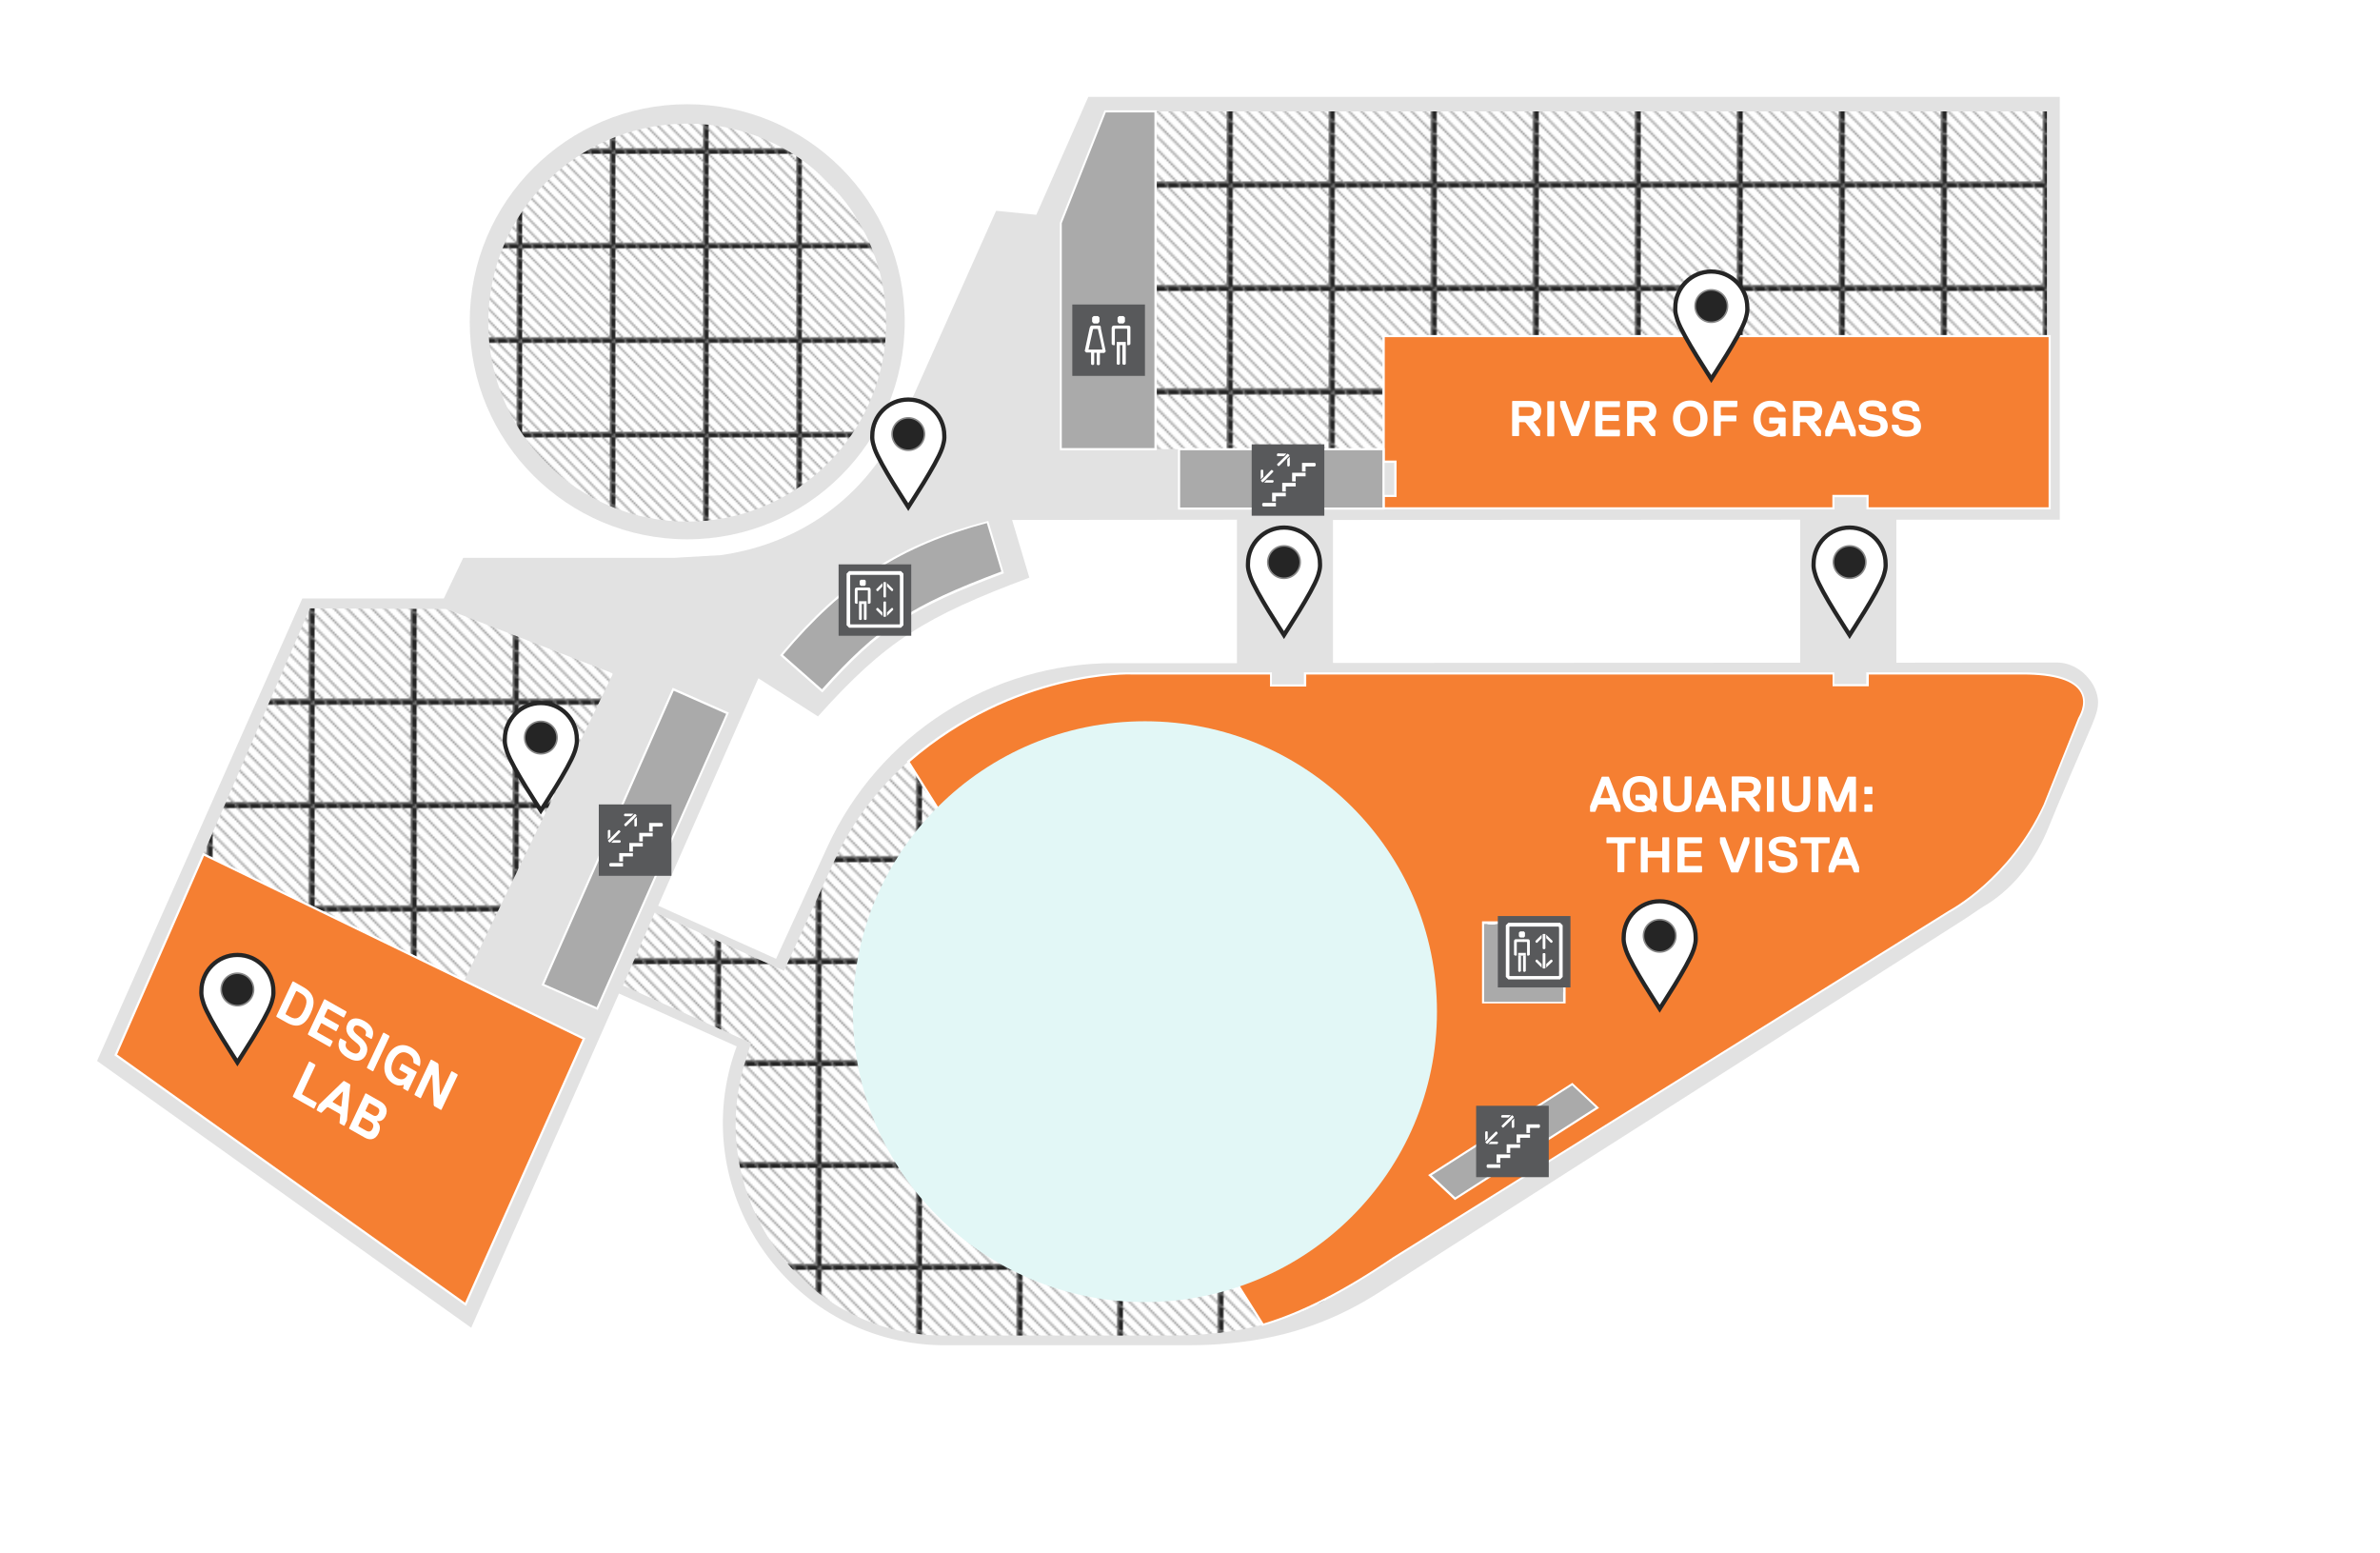 <?xml version="1.0" encoding="UTF-8" standalone="no"?>
<!-- Generator: Adobe Illustrator 19.2.1, SVG Export Plug-In . SVG Version: 6.00 Build 0)  -->

<svg
   xmlns:dc="http://purl.org/dc/elements/1.1/"
   xmlns:cc="http://creativecommons.org/ns#"
   xmlns:rdf="http://www.w3.org/1999/02/22-rdf-syntax-ns#"
   xmlns:svg="http://www.w3.org/2000/svg"
   xmlns="http://www.w3.org/2000/svg"
   xmlns:xlink="http://www.w3.org/1999/xlink"
   xmlns:sodipodi="http://sodipodi.sourceforge.net/DTD/sodipodi-0.dtd"
   xmlns:inkscape="http://www.inkscape.org/namespaces/inkscape"
   version="1.1"
   id="FLAT"
   x="0px"
   y="0px"
   viewBox="0 0 1130.4 737.3"
   style="enable-background:new 0 0 1130.4 737.3;"
   xml:space="preserve"
   inkscape:version="0.91 r13725"
   sodipodi:docname="level4.svg"><defs
     id="defs413"><pattern
       id="SVGID_1_"
       xlink:href="#New_Pattern_Swatch_1"
       patternTransform="matrix(0.95 0 0 0.963 -311.518 -169.606)" /><pattern
       id="SVGID_2_"
       xlink:href="#New_Pattern_Swatch_1"
       patternTransform="matrix(0.936,0,0,0.949,-350.411,-232.692)" /><pattern
       id="SVGID_3_"
       xlink:href="#New_Pattern_Swatch_1"
       patternTransform="matrix(0.95 0 0 0.963 -311.518 -169.606)" /><pattern
       id="SVGID_4_"
       xlink:href="#New_Pattern_Swatch_1"
       patternTransform="matrix(0.868,0,0,0.88,-837.182,-656.997)" /></defs><sodipodi:namedview
     pagecolor="#ffffff"
     bordercolor="#666666"
     borderopacity="1"
     objecttolerance="10"
     gridtolerance="10"
     guidetolerance="10"
     inkscape:pageopacity="0"
     inkscape:pageshadow="2"
     inkscape:window-width="2560"
     inkscape:window-height="1327"
     id="namedview411"
     showgrid="false"
     inkscape:zoom="2.1019073"
     inkscape:cx="421.27804"
     inkscape:cy="327.78768"
     inkscape:window-x="1361"
     inkscape:window-y="71"
     inkscape:window-maximized="0"
     inkscape:current-layer="FLAT" /><style
     type="text/css"
     id="style3">
	.st0{fill:none;}
	.st1{fill:none;stroke:#898989;stroke-width:0.75;stroke-miterlimit:10;}
	.st2{fill:#E2E2E2;}
	.st3{fill:url(#SVGID_1_);}
	.st4{fill:url(#SVGID_2_);}
	.st5{fill:url(#SVGID_3_);}
	.st6{fill:#AAAAAA;}
	.st7{fill:#FFFFFF;}
	.st8{fill:#E2F7F6;}
	.st9{fill:#00B7EC;}
	.st10{fill:url(#SVGID_4_);}
	.st11{fill:#58595B;}
	.st12{fill:#898989;}
	.st13{fill:url(#SVGID_5_);}
	.st14{fill:url(#SVGID_6_);}
	.st15{fill:url(#SVGID_7_);}
	.st16{fill:none;stroke:#FFFFFF;stroke-width:1.806;stroke-miterlimit:10;}
	.st17{fill:#EF4123;}
	.st18{opacity:0.5;}
	.st19{fill:#A2DDD7;}
	.st20{fill:url(#SVGID_10_);}
	.st21{fill:url(#SVGID_11_);}
	.st22{fill:url(#SVGID_12_);}
	.st23{fill:#BBADD4;}
	.st24{fill:url(#SVGID_13_);}
	.st25{fill:url(#SVGID_14_);}
	.st26{fill:url(#SVGID_15_);}
	.st27{fill:url(#SVGID_16_);}
	.st28{fill:#6CBF5A;}
	.st29{fill:url(#SVGID_17_);}
	.st30{fill:url(#SVGID_18_);}
	.st31{fill:url(#SVGID_19_);}
	.st32{fill:#F57F32;}
	.st33{fill:url(#SVGID_20_);}
	.st34{fill:#FFCE33;}
	.st35{fill:url(#SVGID_21_);}
	.st36{fill:none;stroke:#FFFFFF;stroke-width:1.876;stroke-miterlimit:10;}
	.st37{fill:url(#SVGID_22_);}
	.st38{fill:url(#SVGID_23_);}
	.st39{fill:url(#SVGID_24_);}
	.st40{fill:url(#SVGID_25_);}
	.st41{fill:url(#SVGID_26_);}
	.st42{fill:url(#SVGID_27_);}
	.st43{fill:url(#SVGID_28_);}
	.st44{fill:url(#SVGID_29_);}
</style><pattern
     x="-1606.8"
     y="-2027.4"
     width="50.3"
     height="50.3"
     patternUnits="userSpaceOnUse"
     id="New_Pattern_Swatch_1"
     viewBox="25.4 -75.8 50.3 50.3"
     style="overflow:visible;"><g
       id="g6"><rect
         x="25.4"
         y="-75.8"
         class="st0"
         width="50.3"
         height="50.3"
         id="rect8" /><g
         id="g10"><line
           class="st1"
           x1="50.6"
           y1="-100.9"
           x2="100.9"
           y2="-50.6"
           id="line12" /><line
           class="st1"
           x1="47.5"
           y1="-97.8"
           x2="97.8"
           y2="-47.5"
           id="line14" /><line
           class="st1"
           x1="44.3"
           y1="-94.6"
           x2="94.6"
           y2="-44.3"
           id="line16" /><line
           class="st1"
           x1="41.2"
           y1="-91.5"
           x2="91.5"
           y2="-41.2"
           id="line18" /><line
           class="st1"
           x1="38"
           y1="-88.3"
           x2="88.3"
           y2="-38"
           id="line20" /><line
           class="st1"
           x1="34.9"
           y1="-85.2"
           x2="85.2"
           y2="-34.9"
           id="line22" /><line
           class="st1"
           x1="31.7"
           y1="-82.1"
           x2="82.1"
           y2="-31.7"
           id="line24" /><line
           class="st1"
           x1="28.6"
           y1="-78.9"
           x2="78.9"
           y2="-28.6"
           id="line26" /><line
           class="st1"
           x1="25.4"
           y1="-75.8"
           x2="75.8"
           y2="-25.4"
           id="line28" /><line
           class="st1"
           x1="22.3"
           y1="-72.6"
           x2="72.6"
           y2="-22.3"
           id="line30" /><line
           class="st1"
           x1="19.1"
           y1="-69.5"
           x2="69.5"
           y2="-19.1"
           id="line32" /><line
           class="st1"
           x1="16"
           y1="-66.3"
           x2="66.3"
           y2="-16"
           id="line34" /><line
           class="st1"
           x1="12.8"
           y1="-63.2"
           x2="63.2"
           y2="-12.8"
           id="line36" /><line
           class="st1"
           x1="9.7"
           y1="-60"
           x2="60"
           y2="-9.7"
           id="line38" /><line
           class="st1"
           x1="6.6"
           y1="-56.9"
           x2="56.9"
           y2="-6.6"
           id="line40" /><line
           class="st1"
           x1="3.4"
           y1="-53.7"
           x2="53.7"
           y2="-3.4"
           id="line42" /><line
           class="st1"
           x1="0.3"
           y1="-50.6"
           x2="50.6"
           y2="-0.3"
           id="line44" /></g></g></pattern><g
     id="Layer_13" /><g
     id="BACKGROUNDS" /><g
     id="Layer_16" /><g
     id="LEVEL6" /><g
     id="Layer_15" /><g
     id="LEVEL_5" /><g
     id="Layer_14" /><g
     id="LEVEL_4" /><g
     id="LEVEL_3" /><g
     id="Layer_12" /><g
     id="LEVEL_2" /><g
     id="LEVEL_1_1_" /><g
     id="ICONS" /><path
     class="st2"
     d="m 995.6,328.5 c -0.7,-2.2 -1.9,-4.3 -3.4,-6.1 -3.4,-4.3 -8.7,-7.8 -15.6,-7.8 l -75.9,0.1 0,-67.9 77.2,0 0.4,0 0,-133.8 0,-67 0,0 -0.4,0 -42.3,0 -213.3,0 -65.2,0 -140.2,0 -24.7,56 -19.1,-1.9 -37.8,84.6 c -1.5,3.3 -2.8,6.3 -3.9,8.7 l -9.9,19.2 c -19.6,31.4 -49.4,46.7 -78.9,51 l -22.5,1.3 -100.1,0 -9.2,19.3 -67.2,0 -0.1,0.2 -97.4,219.4 177.7,126.7 70.2,-158.7 55.9,25.1 c -24.9,67.1 23.8,140.2 96.6,141.9 0.5,0 1,0 1.5,0 0.4,0 0.7,0 1.1,0 l 0.3,0 c 0,0 0.1,0 0.1,0 0.6,0 1.4,0 2.4,0 l 113.6,0 c 6.2,0 12.2,-0.3 18.2,-0.9 30.6,-2.7 53.1,-12.6 71,-24 2.9,-1.9 45.5,-29 97.1,-62 73.8,-47 164.4,-104.6 176.2,-112.2 4.3,-2.7 8.3,-5.3 12,-7.9 2.1,-1.3 3.4,-2.2 4,-2.5 13.4,-8.5 23.3,-22.1 29.1,-36.7 3,-7.6 18.3,-43.4 20.1,-47.4 0.6,-1.4 1.2,-2.9 1.7,-4.3 1,-2.7 1.6,-4.8 1.6,-7.5 0,-1.4 -0.3,-3.1 -0.9,-4.9 z m -408.1,-13.6 -58.2,0 c -58.7,-0.1 -112,34.1 -136.4,87.4 l -24.3,53 -56,-25.2 47.6,-108 28.3,18.1 c 32.3,-36 50.8,-47.3 100.4,-65.9 l -8.2,-27.4 106.8,-0.1 0,68.1 z m 267.5,-0.2 -221.9,0.1 0,-67.9 221.9,-0.1 0,67.9 z"
     id="path62"
     inkscape:connector-curvature="0"
     style="fill:#e2e2e2" /><circle
     class="st2"
     cx="326.4"
     cy="152.8"
     r="103.3"
     id="circle68"
     style="fill:#e2e2e2" /><polygon
     class="st3"
     points="216.6,473.7 186.5,461 174.5,486.4 143,471.8 152.7,448 91.6,417.1 147.2,288.9 211.9,289.2 291.2,319.8 "
     id="polygon71"
     style="fill:url(#SVGID_1_)" /><path
     class="st4"
     d="m 959.7,339.8 c -0.7,-2.1 -1.7,-4.1 -3.2,-5.8 -3.2,-4.1 -8.1,-7.4 -14.6,-7.4 l -418.4,0.3 c -54.9,-0.1 -104.8,32.3 -127.7,82.9 L 372.4,461 311,433.3 295.9,468 l 60.8,27.3 c 0,0 -2.6,8.3 -2.6,8.4 -19.8,62.6 25.3,128.9 91.9,130.5 0.5,0 0.9,0 1.4,0 0.3,0 0.7,0 1,0 l 0.3,0 c 0,0 0,0 0.1,0 0.6,0 1.3,0 2.3,0 l 106.3,0 c 5.8,0 11.5,-0.3 17.1,-0.8 28.6,-2.5 49.7,-11.9 66.4,-22.8 2.8,-1.8 42.5,-27.5 90.8,-58.8 69.1,-44.6 153.8,-99.3 164.9,-106.5 4,-2.6 7.7,-5 11.3,-7.5 1.9,-1.2 3.2,-2.1 3.7,-2.4 12.6,-8.1 21.8,-21 27.2,-34.8 2.8,-7.3 17.2,-41.2 18.8,-45 0.6,-1.4 1.1,-2.7 1.6,-4.1 1,-2.5 1.5,-4.6 1.5,-7.2 -0.1,-1.3 -0.4,-2.9 -1,-4.5 z m -227,134.8 -35.5,0 0,-34.9 35.5,0 0,34.9 z"
     id="path74"
     inkscape:connector-curvature="0"
     style="fill:url(#SVGID_2_)" /><polygon
     class="st5"
     points="657.1,213.3 548.9,213.3 548.9,52.9 972.2,52.9 972.2,159.6 657.1,159.6 "
     id="polygon77"
     style="fill:url(#SVGID_3_)" /><g
     id="g79"><path
       class="st32"
       d="m 960.6,319.8 -63.1,0 -10.5,0 0,5.6 -16.2,0 0,-5.6 -11.6,0 -239.3,0 0,5.7 -16.2,0 0,-5.7 -66.1,0 c 0,0 -55.4,-2.2 -106.2,41.9 l 168.4,267.4 c 18.1,-5.2 38.2,-15.5 61.9,-31.6 L 925.9,432.8 c 0,0 28.6,-14.7 45.1,-50.5 l 16.5,-41.1 c -0.1,-0.1 14.2,-21.4 -26.9,-21.4 z M 743.1,476 l -38.7,0 0,-37.9 38.7,0 0,37.9 z"
       id="path81"
       inkscape:connector-curvature="0"
       style="fill:#f57f32" /><path
       class="st7"
       d="m 599.6,629.7 -0.2,-0.3 -168.7,-267.8 0.3,-0.3 c 50.4,-43.8 106,-42.1 106.5,-42 l 66.6,0 0,5.7 15.2,0 0,-5.7 251.9,0 0,5.6 15.2,0 0,-5.6 74.1,0 c 15.7,0 25.3,3.1 28.5,9.2 3.2,5.9 -0.8,12.3 -1.2,13 l -16.5,41 c -16.3,35.6 -45,50.6 -45.3,50.8 L 662,597.9 c -23.7,16 -43.9,26.4 -62,31.6 l -0.4,0.2 z m -167.5,-267.9 168,266.7 c 17.9,-5.3 38,-15.5 61.4,-31.4 L 925.7,432.4 c 0.3,-0.2 28.7,-15.1 44.9,-50.3 l 16.5,-41.2 c 0,-0.1 4.2,-6.4 1.2,-12 -3.1,-5.7 -12.4,-8.6 -27.6,-8.6 l -73.1,0 0,5.6 -17.2,0 0,-5.6 -250,0 0,5.7 -17.2,0 0,-5.7 -65.6,0 C 537,320.2 482,318.6 432.1,361.8 Z m 311.5,114.7 -39.7,0 0,-39 39.7,0 0,39 z m -38.7,-1 37.6,0 0,-36.9 -37.6,0 0,36.9 z"
       id="path83"
       inkscape:connector-curvature="0"
       style="fill:#ffffff" /></g><ellipse
     class="st8"
     cx="543.8"
     cy="480.4"
     rx="138.7"
     ry="137.9"
     id="ellipse85"
     style="fill:#e2f7f6" /><g
     id="g87"><polygon
       class="st32"
       points="657.1,235.5 657.1,241.4 859.2,241.4 870.8,241.4 870.8,235.5 887,235.5 887,241.4 897.5,241.4 973.5,241.4 973.5,159.6 657.1,159.6 657.1,219.3 662.8,219.3 662.8,235.5 "
       id="polygon89"
       style="fill:#f57f32" /><path
       class="st7"
       d="m 974,241.9 -87.5,0 0,-5.8 -15.2,0 0,5.8 -214.7,0 0,-6.9 5.6,0 0,-15.2 -5.6,0 0,-60.7 317.4,0 0,82.8 z m -86.5,-1 85.5,0 0,-80.8 -315.3,0 0,58.6 5.6,0 0,17.3 -5.6,0 0,4.9 212.6,0 0,-5.9 17.2,0 0,5.9 z"
       id="path91"
       inkscape:connector-curvature="0"
       style="fill:#ffffff" /></g><g
     id="g99"><polygon
       class="st6"
       points="548.9,52.9 524.9,52.9 503.8,105.9 503.8,213.3 548.9,213.3 "
       id="polygon101"
       style="fill:#aaaaaa" /><path
       class="st7"
       d="m 549.4,213.8 -46,0 0,-108.1 21.2,-53.3 24.8,0 0,161.4 z m -45.1,-1 44,0 0,-159.4 -23.1,0 -20.9,52.6 0,106.8 z"
       id="path103"
       inkscape:connector-curvature="0"
       style="fill:#ffffff" /></g><g
     id="g105"><path
       class="st6"
       d="m 390.5,328.1 c 27.6,-30.8 43.3,-40.4 85.7,-56.3 L 469,247.9 c -44.5,11.5 -71.3,31.6 -97.8,63.2 l 19.3,17 z"
       id="path107"
       inkscape:connector-curvature="0"
       style="fill:#aaaaaa" /><path
       class="st7"
       d="m 390.5,328.8 -20,-17.6 0.3,-0.4 c 29.2,-34.9 56.7,-52.6 98.1,-63.3 l 0.5,-0.1 7.4,24.8 -0.4,0.2 c -43.5,16.3 -58.7,26.2 -85.5,56.1 l -0.4,0.3 z m -18.6,-17.8 18.5,16.3 c 26.7,-29.7 42,-39.7 85.2,-55.9 l -6.9,-23 C 428,259.2 400.8,276.7 371.9,311 Z"
       id="path109"
       inkscape:connector-curvature="0"
       style="fill:#ffffff" /></g><g
     id="g117"><rect
       x="560"
       y="213.3"
       class="st6"
       width="97.1"
       height="28.2"
       id="rect119"
       style="fill:#aaaaaa" /><path
       class="st7"
       d="m 657.6,242 -98.1,0 0,-29.2 98.1,0 0,29.2 z m -97.1,-1 96.1,0 0,-27.2 -96.1,0 0,27.2 z"
       id="path121"
       inkscape:connector-curvature="0"
       style="fill:#ffffff" /></g><g
     id="g123"><rect
       x="225.1"
       y="389"
       transform="matrix(0.404,-0.915,0.915,0.404,-188.891,516.357)"
       class="st6"
       width="153.3"
       height="28.2"
       id="rect125"
       style="fill:#aaaaaa" /><path
       class="st7"
       d="m 283.9,479.6 -26.7,-11.8 62.3,-141.2 26.7,11.8 -62.3,141.2 z m -25.4,-12.3 24.9,11 L 344.9,339 320,328 258.5,467.3 Z"
       id="path127"
       inkscape:connector-curvature="0"
       style="fill:#ffffff" /></g><circle
     class="st10"
     cx="326.4"
     cy="153.2"
     r="94.5"
     id="circle130"
     style="fill:url(#SVGID_4_)" /><g
     id="g132"><polygon
       class="st6"
       points="758.6,526 691,569.3 679.1,558.1 746.7,514.8 "
       id="polygon134"
       style="fill:#aaaaaa" /><path
       class="st7"
       d="m 691,569.9 -12.7,-11.9 68.5,-43.8 12.7,11.9 -68.5,43.8 z m -11,-11.8 11.2,10.5 66.7,-42.7 -11.2,-10.5 -66.7,42.7 z"
       id="path136"
       inkscape:connector-curvature="0"
       style="fill:#ffffff" /></g><rect
     x="704.9"
     y="439.1"
     class="st6"
     width="37.4"
     height="36.6"
     id="rect138"
     style="fill:#aaaaaa" /><rect
     x="704.9"
     y="439.1"
     class="st6"
     width="37.4"
     height="36.6"
     id="rect140"
     style="fill:#aaaaaa" /><rect
     x="594.5"
     y="211"
     class="st11"
     width="34.5"
     height="33.9"
     id="rect142"
     style="fill:#58595b" /><g
     id="g144"><polygon
       class="st7"
       points="601,227.9 604.7,224.1 604.8,223.7 604.2,223.2 603.8,223.2 600.1,227 598.9,228.1 599,228.4 599.5,229 599.8,229 "
       id="polygon146"
       style="fill:#ffffff" /><polygon
       class="st7"
       points="599.7,223.1 599.1,223 598.8,223.4 598.8,227.6 598.8,227.6 600,226.4 600,223.3 "
       id="polygon148"
       style="fill:#ffffff" /><polygon
       class="st7"
       points="604.9,228.3 604.9,228.8 604.5,229.2 600.4,229.2 600.4,229.2 601.5,228 604.6,228 "
       id="polygon150"
       style="fill:#ffffff" /><polygon
       class="st7"
       points="620.1,226.2 620.1,224.5 613.7,224.5 613.7,228.6 615.4,228.6 615.4,226.2 "
       id="polygon152"
       style="fill:#ffffff" /><polygon
       class="st7"
       points="615.4,231 615.4,229.3 609,229.3 609,233.4 610.7,233.4 610.7,231 "
       id="polygon154"
       style="fill:#ffffff" /><polygon
       class="st7"
       points="599.9,240.5 606,240.5 606,238.8 599.9,238.8 599.5,239.2 599.5,240.1 "
       id="polygon156"
       style="fill:#ffffff" /><polygon
       class="st7"
       points="610.7,235.7 610.7,234 604.2,234 604.2,238.1 606,238.1 606,235.7 "
       id="polygon158"
       style="fill:#ffffff" /><polygon
       class="st7"
       points="620.1,221.5 624.5,221.5 624.9,221.1 624.9,220.2 624.5,219.8 618.4,219.8 618.4,223.9 620.1,223.9 "
       id="polygon160"
       style="fill:#ffffff" /><polygon
       class="st7"
       points="610.4,216.7 606.6,220.4 606.6,220.8 607.1,221.3 607.5,221.3 611.3,217.5 612.4,216.4 612.4,216.1 611.8,215.6 611.5,215.5 "
       id="polygon162"
       style="fill:#ffffff" /><polygon
       class="st7"
       points="611.7,221.5 612.2,221.5 612.6,221.1 612.6,217 612.6,216.9 611.4,218.1 611.4,221.2 "
       id="polygon164"
       style="fill:#ffffff" /><polygon
       class="st7"
       points="606.5,216.3 606.5,215.7 606.8,215.3 611,215.4 611,215.4 609.8,216.6 606.7,216.6 "
       id="polygon166"
       style="fill:#ffffff" /></g><rect
     x="701.1"
     y="525.1"
     class="st11"
     width="34.5"
     height="33.9"
     id="rect168"
     style="fill:#58595b" /><g
     id="g170"><polygon
       class="st7"
       points="707.6,542 711.3,538.3 711.3,537.9 710.8,537.3 710.4,537.4 706.7,541.1 705.5,542.3 705.6,542.6 706.1,543.1 706.4,543.2 "
       id="polygon172"
       style="fill:#ffffff" /><polygon
       class="st7"
       points="706.3,537.2 705.7,537.2 705.4,537.6 705.4,541.7 705.4,541.8 706.6,540.6 706.6,537.5 "
       id="polygon174"
       style="fill:#ffffff" /><polygon
       class="st7"
       points="711.5,542.4 711.5,542.9 711.1,543.3 707,543.3 706.9,543.3 708.1,542.1 711.2,542.1 "
       id="polygon176"
       style="fill:#ffffff" /><polygon
       class="st7"
       points="726.7,540.3 726.7,538.7 720.3,538.7 720.3,542.7 722,542.7 722,540.3 "
       id="polygon178"
       style="fill:#ffffff" /><polygon
       class="st7"
       points="722,545.1 722,543.4 715.6,543.4 715.6,547.5 717.3,547.5 717.3,545.1 "
       id="polygon180"
       style="fill:#ffffff" /><polygon
       class="st7"
       points="706.5,554.6 712.6,554.6 712.6,552.9 706.5,552.9 706.1,553.3 706.1,554.2 "
       id="polygon182"
       style="fill:#ffffff" /><polygon
       class="st7"
       points="717.3,549.9 717.3,548.2 710.8,548.2 710.8,552.2 712.6,552.2 712.6,549.9 "
       id="polygon184"
       style="fill:#ffffff" /><polygon
       class="st7"
       points="726.7,535.6 731.1,535.6 731.4,535.2 731.4,534.3 731.1,533.9 725,533.9 725,538 726.7,538 "
       id="polygon186"
       style="fill:#ffffff" /><polygon
       class="st7"
       points="717,530.8 713.2,534.6 713.2,534.9 713.7,535.5 714.1,535.4 717.9,531.7 719,530.5 718.9,530.2 718.4,529.7 718.1,529.6 "
       id="polygon188"
       style="fill:#ffffff" /><polygon
       class="st7"
       points="718.3,535.6 718.8,535.6 719.2,535.2 719.2,531.1 719.2,531.1 718,532.3 718,535.3 "
       id="polygon190"
       style="fill:#ffffff" /><polygon
       class="st7"
       points="713,530.4 713,529.9 713.4,529.5 717.6,529.5 717.6,529.5 716.4,530.7 713.3,530.7 "
       id="polygon192"
       style="fill:#ffffff" /></g><rect
     x="284.4"
     y="382"
     class="st11"
     width="34.5"
     height="33.9"
     id="rect194"
     style="fill:#58595b" /><g
     id="g196"><polygon
       class="st7"
       points="290.9,398.9 294.6,395.1 294.7,394.8 294.1,394.2 293.7,394.3 290,398 288.8,399.1 288.9,399.5 289.4,400 289.7,400 "
       id="polygon198"
       style="fill:#ffffff" /><polygon
       class="st7"
       points="289.6,394.1 289.1,394.1 288.7,394.4 288.7,398.6 288.7,398.6 289.9,397.4 289.9,394.4 "
       id="polygon200"
       style="fill:#ffffff" /><polygon
       class="st7"
       points="294.8,399.3 294.8,399.8 294.4,400.2 290.3,400.2 290.3,400.2 291.4,399 294.5,399 "
       id="polygon202"
       style="fill:#ffffff" /><polygon
       class="st7"
       points="310,397.2 310,395.5 303.6,395.5 303.6,399.6 305.3,399.6 305.3,397.2 "
       id="polygon204"
       style="fill:#ffffff" /><polygon
       class="st7"
       points="305.3,402 305.3,400.3 298.9,400.3 298.9,404.4 300.6,404.4 300.6,402 "
       id="polygon206"
       style="fill:#ffffff" /><polygon
       class="st7"
       points="289.8,411.5 295.9,411.5 295.9,409.8 289.8,409.8 289.4,410.2 289.4,411.1 "
       id="polygon208"
       style="fill:#ffffff" /><polygon
       class="st7"
       points="300.6,406.7 300.6,405.1 294.1,405.1 294.1,409.1 295.9,409.1 295.9,406.7 "
       id="polygon210"
       style="fill:#ffffff" /><polygon
       class="st7"
       points="310,392.5 314.4,392.5 314.8,392.1 314.8,391.2 314.4,390.8 308.3,390.8 308.3,394.9 310,394.9 "
       id="polygon212"
       style="fill:#ffffff" /><polygon
       class="st7"
       points="300.3,387.7 296.5,391.4 296.5,391.8 297,392.4 297.4,392.3 301.2,388.6 302.3,387.4 302.3,387.1 301.8,386.6 301.5,386.5 "
       id="polygon214"
       style="fill:#ffffff" /><polygon
       class="st7"
       points="301.6,392.5 302.1,392.5 302.5,392.1 302.5,388 302.5,388 301.3,389.1 301.3,392.2 "
       id="polygon216"
       style="fill:#ffffff" /><polygon
       class="st7"
       points="296.4,387.3 296.4,386.7 296.7,386.4 300.9,386.4 300.9,386.4 299.7,387.6 296.7,387.6 "
       id="polygon218"
       style="fill:#ffffff" /></g><rect
     x="509.3"
     y="144.6"
     class="st11"
     width="34.5"
     height="33.9"
     id="rect220"
     style="fill:#58595b" /><g
     id="g222"><polygon
       class="st7"
       points="522.2,151.8 522.2,150.8 521.5,150.1 519.4,150.1 518.7,150.8 518.7,151.8 518.7,152.8 519.4,153.6 520.4,153.6 520.5,153.6 521.5,153.6 522.2,152.8 "
       id="polygon224"
       style="fill:#ffffff" /><path
       class="st7"
       d="m 517,166 c 0.5,-2.1 1.4,-6.6 2.1,-9.5 0,-0.2 0.2,-0.3 0.3,-0.3 l 1.8,0 c 0.2,0 0.3,0.1 0.3,0.3 0.7,2.9 1.7,7.4 2.1,9.5 l -3.7,0 -2.9,0 z m 5,-11.4 -0.5,0 -2.3,0 -0.5,0 c -0.7,0 -0.9,0.3 -1.2,1.3 -0.6,2.6 -2.2,10.5 -2.3,10.8 l 0,0 c 0,0 0,0 0,0 l 0.7,0.7 2.3,0 0,5.5 0.4,0.4 0.7,0 0.4,-0.4 0,-5.4 0.2,0 1,0 0,5.5 0.4,0.4 0.7,0 0.4,-0.4 0,-5.4 2.1,0 0.2,-0.2 0,0 0.5,-0.5 c -0.1,-0.2 -1.7,-8.1 -2.3,-10.8 0,-1.2 -0.2,-1.5 -0.9,-1.5"
       id="path226"
       inkscape:connector-curvature="0"
       style="fill:#ffffff" /><path
       class="st7"
       d="m 535.9,154.6 -2.4,0 -0.4,0 -4,0 c -0.7,0 -1.1,0.5 -1.1,1.2 l 0,7.6 0.5,0.5 0.7,0 0.3,0 0,-7.5 c 0,-0.1 0.1,-0.3 0.3,-0.3 l 3.3,0 0.4,0 1.6,0 c 0.2,0 0.3,0.1 0.3,0.3 l 0,7.5 0.3,0 0.7,0 0.5,-0.5 0,-7.6 c 0.1,-0.8 -0.3,-1.2 -1,-1.2"
       id="path228"
       inkscape:connector-curvature="0"
       style="fill:#ffffff" /><polygon
       class="st7"
       points="534.3,151.8 534.3,150.8 533.6,150.1 531.5,150.1 530.8,150.8 530.8,151.8 530.8,152.8 531.5,153.6 532.5,153.6 532.5,153.6 533.6,153.6 534.3,152.8 "
       id="polygon230"
       style="fill:#ffffff" /><polygon
       class="st7"
       points="531.5,173.2 531.9,172.8 531.9,163.9 533.1,163.9 533.1,172.8 533.5,173.2 534.3,173.2 534.7,172.8 534.7,163.9 534.7,163.9 534.7,162.4 530.4,162.4 530.4,163.9 530.4,163.9 530.4,172.8 530.8,173.2 "
       id="polygon232"
       style="fill:#ffffff" /></g><rect
     x="398.3"
     y="268"
     class="st11"
     width="34.5"
     height="33.9"
     id="rect234"
     style="fill:#58595b" /><g
     id="g236"><polygon
       class="st7"
       points="419.6,278.2 419.6,283.4 419.9,283.7 420.6,283.7 420.8,283.4 420.8,278.2 420.8,276.6 420.6,276.4 419.9,276.4 419.6,276.6 "
       id="polygon238"
       style="fill:#ffffff" /><polygon
       class="st7"
       points="423.9,280.7 424.2,280.3 424.2,279.8 421.3,276.9 421.3,276.9 421.3,278.5 423.5,280.7 "
       id="polygon240"
       style="fill:#ffffff" /><polygon
       class="st7"
       points="416.6,280.7 416.2,280.3 416.2,279.8 419.1,276.9 419.1,276.9 419.1,278.5 417,280.7 "
       id="polygon242"
       style="fill:#ffffff" /><polygon
       class="st7"
       points="419.6,291.2 419.6,285.9 419.9,285.6 420.6,285.6 420.8,285.9 420.8,291.2 420.8,292.7 420.6,292.9 419.9,292.9 419.6,292.7 "
       id="polygon244"
       style="fill:#ffffff" /><polygon
       class="st7"
       points="423.9,288.7 424.2,289 424.2,289.6 421.3,292.5 421.3,292.5 421.3,290.8 423.5,288.7 "
       id="polygon246"
       style="fill:#ffffff" /><polygon
       class="st7"
       points="416.6,288.7 416.2,289 416.2,289.6 419.1,292.5 419.1,292.5 419.1,290.8 417,288.7 "
       id="polygon248"
       style="fill:#ffffff" /><path
       class="st7"
       d="m 427.4,273.6 0,22.2 0,0.5 c 0,0.1 -0.1,0.2 -0.2,0.2 l -0.4,0 -22.6,0 -0.2,0 c -0.1,0 -0.2,-0.1 -0.2,-0.2 l 0,-0.1 0,-23 c 0,-0.1 0.1,-0.2 0.2,-0.2 l 22.7,0 0.4,0 c 0.1,0 0.2,0.1 0.2,0.2 l 0,0.4 z m 0.5,-2.4 -24.6,0 -1.2,1.2 0,24.5 1.2,1.2 24.6,0 1.2,-1.2 0,-24.5 -1.2,-1.2 z"
       id="path250"
       inkscape:connector-curvature="0"
       style="fill:#ffffff" /><path
       class="st7"
       d="m 407.1,286.7 -0.6,0 -0.5,-0.4 0,-6.3 c 0,-0.6 0.3,-1 0.9,-1 l 3.6,0 0,1.3 -3,0 c -0.1,0 -0.2,0.1 -0.2,0.2 l 0,6.2 -0.2,0 z"
       id="path252"
       inkscape:connector-curvature="0"
       style="fill:#ffffff" /><path
       class="st7"
       d="m 412.4,286.7 0.6,0 0.5,-0.4 0,-6.3 c 0,-0.6 -0.3,-1 -0.9,-1 l -2.3,0 0,1.3 1.7,0 c 0.1,0 0.2,0.1 0.2,0.2 l 0,6.2 0.2,0 z"
       id="path254"
       inkscape:connector-curvature="0"
       style="fill:#ffffff" /><polygon
       class="st7"
       points="408,294.1 408,286.7 409.3,286.7 409.3,294.1 408.9,294.4 408.3,294.4 "
       id="polygon256"
       style="fill:#ffffff" /><polygon
       class="st7"
       points="410.3,294.1 410.3,286.7 411.6,286.7 411.6,294.1 411.2,294.4 410.6,294.4 "
       id="polygon258"
       style="fill:#ffffff" /><polygon
       class="st7"
       points="411.2,275.8 410.7,275.3 409.8,275.3 409.8,275.3 408.9,275.3 408.3,275.8 408.3,276.7 408.3,277.6 408.9,278.2 409.8,278.2 409.8,278.2 410.7,278.2 411.2,277.6 411.2,276.7 "
       id="polygon260"
       style="fill:#ffffff" /><rect
       x="408"
       y="285.5"
       class="st7"
       width="3.6"
       height="1.3"
       id="rect262"
       style="fill:#ffffff" /></g><rect
     x="711.4"
     y="435"
     class="st11"
     width="34.5"
     height="33.9"
     id="rect264"
     style="fill:#58595b" /><g
     id="g266"><polygon
       class="st7"
       points="732.7,445.2 732.7,450.4 733,450.7 733.7,450.7 734,450.4 734,445.2 734,443.6 733.7,443.5 733,443.5 732.7,443.6 "
       id="polygon268"
       style="fill:#ffffff" /><polygon
       class="st7"
       points="737,447.7 737.4,447.3 737.4,446.8 734.4,443.9 734.4,443.9 734.4,445.5 736.6,447.7 "
       id="polygon270"
       style="fill:#ffffff" /><polygon
       class="st7"
       points="729.7,447.7 729.3,447.3 729.3,446.8 732.2,443.9 732.2,443.9 732.2,445.5 730.1,447.7 "
       id="polygon272"
       style="fill:#ffffff" /><polygon
       class="st7"
       points="732.7,458.2 732.7,452.9 733,452.6 733.7,452.6 734,452.9 734,458.2 734,459.8 733.7,459.9 733,459.9 732.7,459.8 "
       id="polygon274"
       style="fill:#ffffff" /><polygon
       class="st7"
       points="737,455.7 737.4,456.1 737.4,456.6 734.4,459.5 734.4,459.5 734.4,457.8 736.6,455.7 "
       id="polygon276"
       style="fill:#ffffff" /><polygon
       class="st7"
       points="729.7,455.7 729.3,456.1 729.3,456.6 732.2,459.5 732.2,459.5 732.2,457.8 730.1,455.7 "
       id="polygon278"
       style="fill:#ffffff" /><path
       class="st7"
       d="m 740.5,440.6 0,22.2 0,0.5 c 0,0.1 -0.1,0.2 -0.2,0.2 l -0.4,0 -22.6,0 -0.2,0 c -0.1,0 -0.2,-0.1 -0.2,-0.2 l 0,-0.1 0,-23 c 0,-0.1 0.1,-0.2 0.2,-0.2 l 22.7,0 0.4,0 c 0.1,0 0.2,0.1 0.2,0.2 l 0,0.4 z m 0.5,-2.4 -24.6,0 -1.2,1.2 0,24.5 1.2,1.2 24.6,0 1.2,-1.2 0,-24.5 -1.2,-1.2 z"
       id="path280"
       inkscape:connector-curvature="0"
       style="fill:#ffffff" /><path
       class="st7"
       d="m 720.2,453.8 -0.6,0 -0.5,-0.4 0,-6.4 c 0,-0.6 0.3,-1 0.9,-1 l 3.6,0 0,1.3 -3,0 c -0.1,0 -0.2,0.1 -0.2,0.2 l 0,6.2 -0.2,0 z"
       id="path282"
       inkscape:connector-curvature="0"
       style="fill:#ffffff" /><path
       class="st7"
       d="m 725.5,453.8 0.6,0 0.5,-0.4 0,-6.4 c 0,-0.6 -0.3,-1 -0.9,-1 l -2.3,0 0,1.3 1.7,0 c 0.1,0 0.2,0.1 0.2,0.2 l 0,6.2 0.2,0 z"
       id="path284"
       inkscape:connector-curvature="0"
       style="fill:#ffffff" /><polygon
       class="st7"
       points="721.1,461.1 721.1,453.7 722.4,453.7 722.4,461.1 722,461.5 721.4,461.5 "
       id="polygon286"
       style="fill:#ffffff" /><polygon
       class="st7"
       points="723.4,461.1 723.4,453.7 724.7,453.7 724.7,461.1 724.3,461.5 723.7,461.5 "
       id="polygon288"
       style="fill:#ffffff" /><polygon
       class="st7"
       points="724.3,442.9 723.8,442.3 722.9,442.3 722.9,442.3 722,442.3 721.4,442.9 721.4,443.7 721.4,444.6 722,445.2 722.9,445.2 722.9,445.2 723.8,445.2 724.3,444.6 724.3,443.7 "
       id="polygon290"
       style="fill:#ffffff" /><rect
       x="721.1"
       y="452.5"
       class="st7"
       width="3.6"
       height="1.3"
       id="rect292"
       style="fill:#ffffff" /></g><path
     class="st7"
     d="m 769.6,385.5 -2.2,0 -0.2,-0.2 -1.2,-3.1 -0.5,-0.2 -6,0 -0.5,0.2 -1.2,3.1 -0.2,0.2 -2.2,0 -0.2,-0.2 0,-2.4 5.5,-13.9 0.2,-0.2 3.1,0 0.2,0.2 5.5,13.9 0,2.4 -0.1,0.2 z m -7,-12.5 -0.2,0 -2.2,5.8 0.2,0.2 4.1,0 0.2,-0.2 -2.1,-5.8 z"
     id="path324"
     inkscape:connector-curvature="0"
     style="fill:#ffffff" /><path
     class="st7"
     d="m 778.9,368.5 c 5.3,0 8.2,3.6 8.2,8.6 0,2.2 -0.5,3.6 -1,4.6 l 0,0.5 0.7,0.7 0,2.4 -0.2,0.2 -1.7,0 -1,-1 -0.2,0 c -1.2,0.7 -2.9,1.2 -4.8,1.2 -5.3,0 -8.2,-3.6 -8.2,-8.6 0.1,-5 3,-8.6 8.2,-8.6 z m 0,14.4 c 1.2,0 1.9,-0.2 2.4,-0.5 l 0,-0.5 -1.9,-1.9 -2.4,0 -0.2,-0.2 0,-2.2 0.2,-0.2 4.1,0 0.5,0.2 1.7,1.7 0.2,0 c 0.2,-0.7 0.2,-1.4 0.2,-2.2 0,-3.4 -1.4,-5.8 -4.8,-5.8 -3.4,0 -4.8,2.4 -4.8,5.8 0,3.4 1.5,5.8 4.8,5.8 z"
     id="path326"
     inkscape:connector-curvature="0"
     style="fill:#ffffff" /><path
     class="st7"
     d="m 803.4,379 c 0,4.3 -2.4,6.7 -6.7,6.7 -4.3,0 -6.7,-2.4 -6.7,-6.7 l 0,-10.1 0.2,-0.2 2.9,0 0.2,0.2 0,10.1 c 0,2.4 1,3.8 3.4,3.8 2.4,0 3.4,-1.4 3.4,-3.8 l 0,-10.1 0.2,-0.2 2.9,0 0.2,0.2 0,10.1 z"
     id="path328"
     inkscape:connector-curvature="0"
     style="fill:#ffffff" /><path
     class="st7"
     d="m 819.7,385.5 -2.2,0 -0.2,-0.2 -1.2,-3.1 -0.5,-0.2 -6,0 -0.5,0.2 -1.2,3.1 -0.2,0.2 -2.2,0 -0.2,-0.2 0,-2.4 5.5,-13.9 0.2,-0.2 3.1,0 0.2,0.2 5.5,13.9 0,2.4 -0.1,0.2 z m -6.9,-12.5 -0.2,0 -2.2,5.8 0.2,0.2 4.1,0 0.2,-0.2 -2.1,-5.8 z"
     id="path330"
     inkscape:connector-curvature="0"
     style="fill:#ffffff" /><path
     class="st7"
     d="m 832.7,378.5 0,0.2 3.1,4.1 0,2.4 -0.2,0.2 -1.4,0 -0.5,-0.2 -4.8,-6.2 -0.5,-0.2 -2.4,0 -0.2,0.2 0,6.2 -0.2,0.2 -2.9,0 -0.2,-0.2 0,-16.3 0.2,-0.2 7.9,0 c 3.4,0 5.8,1.7 5.8,5 -0.1,2.7 -1.8,4.4 -3.7,4.8 z m -2.2,-6.9 -4.5,0 -0.2,0.2 0,3.8 0.2,0.2 4.6,0 c 1.4,0 2.4,-0.5 2.4,-2.2 -0.1,-1.5 -1,-2 -2.5,-2 z"
     id="path332"
     inkscape:connector-curvature="0"
     style="fill:#ffffff" /><path
     class="st7"
     d="m 842.3,385.5 -2.9,0 -0.2,-0.2 0,-16.3 0.2,-0.2 2.9,0 0.2,0.2 0,16.3 -0.2,0.2 z"
     id="path334"
     inkscape:connector-curvature="0"
     style="fill:#ffffff" /><path
     class="st7"
     d="m 859.8,379 c 0,4.3 -2.4,6.7 -6.7,6.7 -4.3,0 -6.7,-2.4 -6.7,-6.7 l 0,-10.1 0.2,-0.2 2.9,0 0.2,0.2 0,10.1 c 0,2.4 1,3.8 3.4,3.8 2.4,0 3.4,-1.4 3.4,-3.8 l 0,-10.1 0.2,-0.2 2.9,0 0.2,0.2 0,10.1 z"
     id="path336"
     inkscape:connector-curvature="0"
     style="fill:#ffffff" /><path
     class="st7"
     d="m 881.4,385.5 -2.9,0 -0.2,-0.2 0,-9.4 -0.2,0 -3.8,9.4 -0.2,0.2 -2.6,0 -0.2,-0.2 -3.8,-9.4 -0.5,0 0,9.4 -0.2,0.2 -2.9,0 -0.2,-0.2 0,-16.3 0.2,-0.2 3.6,0 0.2,0.2 4.8,11.8 0.2,0 4.8,-11.8 0.2,-0.2 3.6,0 0.2,0.2 0,16.3 -0.1,0.2 z"
     id="path338"
     inkscape:connector-curvature="0"
     style="fill:#ffffff" /><path
     class="st7"
     d="m 889.1,377.1 -3.4,0 -0.2,-0.2 0,-3.1 0.2,-0.2 3.4,0 0.2,0.2 0,3.1 -0.2,0.2 z m 0,8.4 -3.4,0 -0.2,-0.2 0,-3.1 0.2,-0.2 3.4,0 0.2,0.2 0,3.1 -0.2,0.2 z"
     id="path340"
     inkscape:connector-curvature="0"
     style="fill:#ffffff" /><path
     class="st7"
     d="m 776.5,400.4 -4.8,0 -0.2,0.2 0,13.4 -0.2,0.2 -2.9,0 -0.2,-0.2 0,-13.4 -0.2,-0.2 -4.8,0 -0.2,-0.2 0,-2.4 0.2,-0.2 13.4,0 0.2,0.2 0,2.4 -0.3,0.2 z"
     id="path342"
     inkscape:connector-curvature="0"
     style="fill:#ffffff" /><path
     class="st7"
     d="m 792.6,414.3 -2.9,0 -0.2,-0.2 0,-6.7 -0.2,-0.2 -6.5,0 -0.2,0.2 0,6.7 -0.2,0.2 -2.9,0 -0.2,-0.2 0,-16.3 0.2,-0.2 2.9,0 0.2,0.2 0,6.2 0.2,0.2 6.5,0 0.2,-0.2 0,-6.2 0.2,-0.2 2.9,0 0.2,0.2 0,16.3 -0.2,0.2 z"
     id="path344"
     inkscape:connector-curvature="0"
     style="fill:#ffffff" /><path
     class="st7"
     d="m 808.2,414.3 -11.3,0 -0.2,-0.2 0,-16.3 0.2,-0.2 11.3,0 0.2,0.2 0,2.4 -0.2,0.2 -7.9,0 -0.2,0.2 0,3.4 0.2,0.2 7.4,0 0.2,0.2 0,2.4 -0.2,0.2 -7.4,0 -0.2,0.2 0,3.8 0.2,0.2 7.9,0 0.2,0.2 0,2.4 -0.2,0.5 z"
     id="path346"
     inkscape:connector-curvature="0"
     style="fill:#ffffff" /><path
     class="st7"
     d="m 825.7,414.1 -0.2,0.2 -3.1,0 -0.2,-0.2 -5.3,-13.9 0,-2.4 0.2,-0.2 2.2,0 0.2,0.2 4.3,11.8 0.2,0 4.3,-11.8 0.2,-0.2 2.2,0 0.2,0.2 0,2.4 -5.2,13.9 z"
     id="path348"
     inkscape:connector-curvature="0"
     style="fill:#ffffff" /><path
     class="st7"
     d="m 836.8,414.3 -2.9,0 -0.2,-0.2 0,-16.3 0.2,-0.2 2.9,0 0.2,0.2 0,16.3 -0.2,0.2 z"
     id="path350"
     inkscape:connector-curvature="0"
     style="fill:#ffffff" /><path
     class="st7"
     d="m 846.9,414.5 c -4.8,0 -7,-2.4 -7,-5.5 l 0.2,-0.2 2.9,0 0.2,0.2 c 0,1.7 1,2.6 3.8,2.6 2.2,0 3.4,-0.7 3.4,-2.2 0,-1.7 -1,-2.2 -4.3,-2.6 -3.4,-0.5 -6,-1.7 -6,-5 0,-2.4 1.9,-4.6 6.5,-4.6 4.6,0 6.5,2.2 6.5,5 l -0.2,0.2 -2.9,0 -0.2,-0.2 c 0,-1.4 -0.7,-2.2 -3.4,-2.2 -2.2,0 -2.9,0.7 -2.9,1.7 0,1.4 1,1.9 4.3,2.4 3.4,0.5 6,1.9 6,5.3 0,2.7 -1.9,5.1 -6.9,5.1 z"
     id="path352"
     inkscape:connector-curvature="0"
     style="fill:#ffffff" /><path
     class="st7"
     d="m 868.7,400.4 -4.8,0 -0.2,0.2 0,13.4 -0.2,0.2 -2.9,0 -0.2,-0.2 0,-13.4 -0.2,-0.2 -4.8,0 -0.2,-0.2 0,-2.4 0.2,-0.2 13.4,0 0.2,0.2 0,2.4 -0.3,0.2 z"
     id="path354"
     inkscape:connector-curvature="0"
     style="fill:#ffffff" /><path
     class="st7"
     d="m 882.9,414.3 -2.2,0 -0.2,-0.2 -1.2,-3.1 -0.5,-0.2 -6,0 -0.5,0.2 -1.2,3.1 -0.2,0.2 -2.2,0 -0.2,-0.2 0,-2.4 5.5,-13.9 0.2,-0.2 3.1,0 0.2,0.2 5.5,13.9 0,2.4 -0.1,0.2 z m -7,-12.5 -0.2,0 -2.2,5.8 0.2,0.2 4.1,0 0.2,-0.2 -2.1,-5.8 z"
     id="path356"
     inkscape:connector-curvature="0"
     style="fill:#ffffff" /><path
     class="st7"
     d="m 728.4,200.2 0,0.2 3.1,4.1 0,2.4 -0.2,0.2 -1.4,0 -0.5,-0.2 -4.8,-6.2 -0.5,-0.2 -2.4,0 -0.2,0.2 0,6.2 -0.2,0.2 -2.9,0 -0.2,-0.2 0,-16.3 0.2,-0.2 7.9,0 c 3.4,0 5.8,1.7 5.8,5 -0.1,2.7 -1.8,4.3 -3.7,4.8 z m -2.2,-6.9 -4.6,0 -0.2,0.2 0,3.8 0.2,0.2 4.6,0 c 1.4,0 2.4,-0.5 2.4,-2.2 0,-1.6 -0.9,-2 -2.4,-2 z"
     id="path358"
     inkscape:connector-curvature="0"
     style="fill:#ffffff" /><path
     class="st7"
     d="m 738,207.2 -2.9,0 -0.2,-0.2 0,-16.3 0.2,-0.2 2.9,0 0.2,0.2 0,16.3 -0.2,0.2 z"
     id="path360"
     inkscape:connector-curvature="0"
     style="fill:#ffffff" /><path
     class="st7"
     d="m 749.8,206.9 -0.2,0.2 -3.1,0 -0.2,-0.2 -5.3,-13.9 0,-2.4 0.2,-0.2 2.2,0 0.2,0.2 4.3,11.8 0.2,0 4.3,-11.8 0.2,-0.2 2.2,0 0.2,0.2 0,2.4 -5.2,13.9 z"
     id="path362"
     inkscape:connector-curvature="0"
     style="fill:#ffffff" /><path
     class="st7"
     d="m 769.2,207.2 -11.3,0 -0.2,-0.2 0,-16.3 0.2,-0.2 11.3,0 0.2,0.2 0,2.4 -0.2,0.2 -7.9,0 -0.2,0.2 0,3.4 0.2,0.2 7.4,0 0.2,0.2 0,2.4 -0.2,0.2 -7.4,0 -0.2,0.2 0,3.8 0.2,0.2 7.9,0 0.2,0.2 0,2.4 -0.2,0.5 z"
     id="path364"
     inkscape:connector-curvature="0"
     style="fill:#ffffff" /><path
     class="st7"
     d="m 783.1,200.2 0,0.2 3.1,4.1 0,2.4 -0.2,0.2 -1.4,0 -0.5,-0.2 -4.8,-6.2 -0.5,-0.2 -2.4,0 -0.2,0.2 0,6.2 -0.2,0.2 -3,0 -0.2,-0.2 0,-16.3 0.2,-0.2 7.9,0 c 3.4,0 5.8,1.7 5.8,5 0,2.7 -1.7,4.3 -3.6,4.8 z m -2.1,-6.9 -4.6,0 -0.2,0.2 0,3.8 0.2,0.2 4.6,0 c 1.4,0 2.4,-0.5 2.4,-2.2 0,-1.6 -1,-2 -2.4,-2 z"
     id="path366"
     inkscape:connector-curvature="0"
     style="fill:#ffffff" /><path
     class="st7"
     d="m 802.8,207.4 c -5,0 -8.2,-3.6 -8.2,-8.6 0,-5 3.1,-8.6 8.2,-8.6 5,0 8.2,3.6 8.2,8.6 0,5 -3.2,8.6 -8.2,8.6 z m 0,-14.4 c -3.1,0 -4.8,2.4 -4.8,5.8 0,3.4 1.7,5.8 4.8,5.8 3.1,0 4.8,-2.4 4.8,-5.8 0,-3.4 -1.7,-5.8 -4.8,-5.8 z"
     id="path368"
     inkscape:connector-curvature="0"
     style="fill:#ffffff" /><path
     class="st7"
     d="m 824.9,193.3 -7.4,0 -0.2,0.2 0,3.6 0.2,0.2 7,0 0.2,0.2 0,2.4 -0.2,0.2 -7,0 -0.2,0.2 0,6.5 -0.2,0.2 -2.9,0 -0.2,-0.2 0,-16.3 0.2,-0.2 10.8,0 0.2,0.2 0,2.4 -0.3,0.4 z"
     id="path370"
     inkscape:connector-curvature="0"
     style="fill:#ffffff" /><path
     class="st7"
     d="m 847.9,207.2 -2.2,0 -0.2,-0.2 -0.2,-1.2 -0.3,0 c -0.5,0.5 -1.7,1.7 -4.3,1.7 -4.8,0 -7.9,-3.6 -7.9,-8.6 0,-5 3.1,-8.6 8.2,-8.6 4.8,0 6.7,2.6 7.2,5 l -0.2,0.2 -3,0 -0.2,-0.2 c -0.5,-1 -1.2,-2.2 -3.8,-2.2 -3.1,0 -4.8,2.4 -4.8,5.8 0,3.4 1.7,5.8 4.8,5.8 2.6,0 3.8,-1.4 3.8,-3.4 l -0.2,-0.2 -4.1,0 -0.2,-0.2 0,-2.4 0.2,-0.2 7.4,0 0.2,0.2 0,8.6 -0.2,0.1 z"
     id="path372"
     inkscape:connector-curvature="0"
     style="fill:#ffffff" /><path
     class="st7"
     d="m 861.8,200.2 0,0.2 3.1,4.1 0,2.4 -0.2,0.2 -1.4,0 -0.5,-0.2 -4.8,-6.2 -0.5,-0.2 -2.4,0 -0.2,0.2 0,6.2 -0.2,0.2 -2.9,0 -0.2,-0.2 0,-16.3 0.2,-0.2 7.9,0 c 3.4,0 5.8,1.7 5.8,5 -0.1,2.7 -1.7,4.3 -3.7,4.8 z m -2.1,-6.9 -4.6,0 -0.2,0.2 0,3.8 0.2,0.2 4.6,0 c 1.4,0 2.4,-0.5 2.4,-2.2 0,-1.6 -1,-2 -2.4,-2 z"
     id="path374"
     inkscape:connector-curvature="0"
     style="fill:#ffffff" /><path
     class="st7"
     d="m 881.3,207.2 -2.2,0 -0.2,-0.2 -1.2,-3.1 -0.5,-0.2 -6,0 -0.5,0.2 -1.2,3.1 -0.2,0.2 -2.2,0 -0.2,-0.2 0,-2.4 5.5,-13.9 0.2,-0.2 3.1,0 0.2,0.2 5.5,13.9 0,2.4 -0.1,0.2 z m -7,-12.5 -0.2,0 -2.2,5.8 0.2,0.2 4.1,0 0.2,-0.2 -2.1,-5.8 z"
     id="path376"
     inkscape:connector-curvature="0"
     style="fill:#ffffff" /><path
     class="st7"
     d="m 889.7,207.4 c -4.8,0 -7,-2.4 -7,-5.5 l 0.2,-0.2 2.9,0 0.2,0.2 c 0,1.7 1,2.6 3.8,2.6 2.2,0 3.4,-0.7 3.4,-2.2 0,-1.7 -1,-2.2 -4.3,-2.6 -3.4,-0.5 -6,-1.7 -6,-5 0,-2.4 1.9,-4.6 6.5,-4.6 4.6,0 6.5,2.2 6.5,5 l -0.2,0.2 -2.9,0 -0.2,-0.2 c 0,-1.4 -0.7,-2.2 -3.4,-2.2 -2.2,0 -2.9,0.7 -2.9,1.7 0,1.4 1,1.9 4.3,2.4 3.4,0.5 6,1.9 6,5.3 0,2.7 -1.9,5.1 -6.9,5.1 z"
     id="path378"
     inkscape:connector-curvature="0"
     style="fill:#ffffff" /><path
     class="st7"
     d="m 905.5,207.4 c -4.8,0 -7,-2.4 -7,-5.5 l 0.2,-0.2 2.9,0 0.2,0.2 c 0,1.7 1,2.6 3.8,2.6 2.2,0 3.4,-0.7 3.4,-2.2 0,-1.7 -1,-2.2 -4.3,-2.6 -3.4,-0.5 -6,-1.7 -6,-5 0,-2.4 1.9,-4.6 6.5,-4.6 4.6,0 6.5,2.2 6.5,5 l -0.2,0.2 -2.9,0 -0.2,-0.2 c 0,-1.4 -0.7,-2.2 -3.4,-2.2 -2.2,0 -2.9,0.7 -2.9,1.7 0,1.4 1,1.9 4.3,2.4 3.4,0.5 6,1.9 6,5.3 0.1,2.7 -1.8,5.1 -6.9,5.1 z"
     id="path380"
     inkscape:connector-curvature="0"
     style="fill:#ffffff" /><g
     id="KEY" /><style
     id="style3950"
     type="text/css">
	.st0{fill:#FFFFFF;stroke:#252525;stroke-width:2;stroke-miterlimit:10;}
	.st1{fill:#252525;}
</style><path
     style="fill:#f57f32;fill-opacity:1;fill-rule:evenodd;stroke:#ffffff;stroke-width:1.05;stroke-linecap:butt;stroke-linejoin:miter;stroke-opacity:1;stroke-miterlimit:4;stroke-dasharray:none"
     d="m 96.676,405.691 -41.7,95.256 166.13,118.441 56.25,-126.134 z"
     id="path4358"
     inkscape:connector-curvature="0"
     sodipodi:nodetypes="ccccc" /><g
     transform="matrix(0.643,0.364,-0.335,0.712,48.616,106.558)"
     style="font-style:normal;font-weight:normal;font-size:33.825px;line-height:125%;font-family:sans-serif;letter-spacing:0px;word-spacing:0px;fill:#ffffff;fill-opacity:1;stroke:none;stroke-width:1px;stroke-linecap:butt;stroke-linejoin:miter;stroke-opacity:1"
     id="text4378"><path
       d="m 337.984,353.598 c 0,-7.442 -3.044,-11.839 -11.501,-11.839 l -7.442,0 -0.338,0.338 0,23.001 0.338,0.338 7.442,0 c 8.456,0 11.501,-4.397 11.501,-11.839 z m -4.736,0 c 0,5.412 -1.691,7.78 -6.427,7.78 l -3.044,0 -0.338,-0.338 0,-14.883 0.338,-0.338 3.044,0 c 4.736,0 6.427,2.368 6.427,7.78 z"
       style="font-style:normal;font-variant:normal;font-weight:normal;font-stretch:normal;font-family:'Replica Std';-inkscape-font-specification:'Replica Std';text-align:center;text-anchor:middle;fill:#ffffff;fill-opacity:1"
       id="path5103"
       inkscape:connector-curvature="0" /><path
       d="m 358.599,365.099 0,-3.383 -0.338,-0.338 -11.162,0 -0.338,-0.338 0,-5.412 0.338,-0.338 10.486,0 0.338,-0.338 0,-3.383 -0.338,-0.338 -10.486,0 -0.338,-0.338 0,-4.736 0.338,-0.338 11.162,0 0.338,-0.338 0,-3.383 -0.338,-0.338 -15.898,0 -0.338,0.338 0,23.001 0.338,0.338 15.898,0 0.338,-0.338 z"
       style="font-style:normal;font-variant:normal;font-weight:normal;font-stretch:normal;font-family:'Replica Std';-inkscape-font-specification:'Replica Std';text-align:center;text-anchor:middle;fill:#ffffff;fill-opacity:1"
       id="path5105"
       inkscape:connector-curvature="0" /><path
       d="m 381.629,358.672 c 0,-4.736 -3.721,-6.765 -8.456,-7.442 -4.736,-0.677 -6.089,-1.353 -6.089,-3.383 0,-1.353 1.015,-2.368 4.059,-2.368 3.721,0 4.736,1.015 4.736,3.044 l 0.338,0.338 4.059,0 0.338,-0.338 c 0,-4.059 -2.706,-7.103 -9.133,-7.103 -6.427,0 -9.133,3.044 -9.133,6.427 0,4.736 3.721,6.427 8.456,7.103 4.736,0.677 6.089,1.353 6.089,3.721 0,2.03 -1.691,3.044 -4.736,3.044 -4.059,0 -5.412,-1.353 -5.412,-3.721 l -0.338,-0.338 -4.059,0 -0.338,0.338 c 0,4.397 3.044,7.78 9.809,7.78 7.103,0 9.809,-3.383 9.809,-7.103 z"
       style="font-style:normal;font-variant:normal;font-weight:normal;font-stretch:normal;font-family:'Replica Std';-inkscape-font-specification:'Replica Std';text-align:center;text-anchor:middle;fill:#ffffff;fill-opacity:1"
       id="path5107"
       inkscape:connector-curvature="0" /><path
       d="m 390.363,365.099 0,-23.001 -0.338,-0.338 -4.059,0 -0.338,0.338 0,23.001 0.338,0.338 4.059,0 0.338,-0.338 z"
       style="font-style:normal;font-variant:normal;font-weight:normal;font-stretch:normal;font-family:'Replica Std';-inkscape-font-specification:'Replica Std';text-align:center;text-anchor:middle;fill:#ffffff;fill-opacity:1"
       id="path5109"
       inkscape:connector-curvature="0" /><path
       d="m 416.097,365.099 0,-12.177 -0.338,-0.338 -10.486,0 -0.338,0.338 0,3.383 0.338,0.338 5.75,0 0.338,0.338 c 0,2.706 -1.691,4.736 -5.412,4.736 -4.397,0 -6.765,-3.383 -6.765,-8.118 0,-4.736 2.368,-8.118 6.765,-8.118 3.721,0 4.736,1.691 5.412,3.044 l 0.338,0.338 4.059,0 0.338,-0.338 c -0.677,-3.383 -3.383,-7.103 -10.148,-7.103 -7.103,0 -11.501,5.074 -11.501,12.177 0,7.103 4.397,12.177 11.162,12.177 3.721,0 5.412,-1.691 6.089,-2.368 l 0.338,0 0.338,1.691 0.338,0.338 3.044,0 0.338,-0.338 z"
       style="font-style:normal;font-variant:normal;font-weight:normal;font-stretch:normal;font-family:'Replica Std';-inkscape-font-specification:'Replica Std';text-align:center;text-anchor:middle;fill:#ffffff;fill-opacity:1"
       id="path5111"
       inkscape:connector-curvature="0" /><path
       d="m 420.774,342.097 0,23.001 0.338,0.338 4.059,0 0.338,-0.338 0,-15.56 0.338,0 9.133,15.56 0.677,0.338 4.736,0 0.338,-0.338 0,-23.001 -0.338,-0.338 -4.059,0 -0.338,0.338 0,15.56 -0.338,0 -9.133,-15.56 -0.677,-0.338 -4.736,0 -0.338,0.338 z"
       style="font-style:normal;font-variant:normal;font-weight:normal;font-stretch:normal;font-family:'Replica Std';-inkscape-font-specification:'Replica Std';text-align:center;text-anchor:middle;fill:#ffffff;fill-opacity:1"
       id="path5113"
       inkscape:connector-curvature="0" /><path
       d="m 366.214,402.38 0,-3.383 -0.338,-0.338 -10.486,0 -0.338,-0.338 0,-18.942 -0.338,-0.338 -4.059,0 -0.338,0.338 0,23.001 0.338,0.338 15.221,0 0.338,-0.338 z"
       style="font-style:normal;font-variant:normal;font-weight:normal;font-stretch:normal;font-family:'Replica Std';-inkscape-font-specification:'Replica Std';text-align:center;text-anchor:middle;fill:#ffffff;fill-opacity:1"
       id="path5115"
       inkscape:connector-curvature="0" /><path
       d="m 388.541,402.38 0,-3.383 -7.78,-19.619 -0.338,-0.338 -4.397,0 -0.338,0.338 -7.78,19.619 0,3.383 0.338,0.338 3.044,0 0.338,-0.338 1.691,-4.397 0.676,-0.338 8.456,0 0.677,0.338 1.691,4.397 0.338,0.338 3.044,0 0.338,-0.338 z m -7.103,-9.133 -0.338,0.338 -5.75,0 -0.338,-0.338 3.044,-8.118 0.338,0 3.044,8.118 z"
       style="font-style:normal;font-variant:normal;font-weight:normal;font-stretch:normal;font-family:'Replica Std';-inkscape-font-specification:'Replica Std';text-align:center;text-anchor:middle;fill:#ffffff;fill-opacity:1"
       id="path5117"
       inkscape:connector-curvature="0" /><path
       d="m 410.475,396.292 c 0,-3.044 -1.353,-5.074 -4.059,-5.75 l 0,-0.338 c 2.368,-0.677 3.383,-2.706 3.383,-5.074 0,-4.397 -3.383,-6.089 -6.765,-6.089 l -10.824,0 -0.338,0.338 0,23.001 0.338,0.338 11.501,0 c 3.383,0 6.765,-1.691 6.765,-6.427 z m -5.412,-10.486 c 0,1.353 -0.677,2.706 -2.706,2.706 l -5.412,0 -0.338,-0.338 0,-4.736 0.338,-0.338 5.412,0 c 2.03,0 2.706,1.015 2.706,2.706 z m 0.676,9.809 c 0,2.03 -1.015,3.044 -3.383,3.044 l -5.412,0 -0.338,-0.338 0,-5.412 0.338,-0.338 5.412,0 c 2.368,0 3.383,1.015 3.383,3.044 z"
       style="font-style:normal;font-variant:normal;font-weight:normal;font-stretch:normal;font-family:'Replica Std';-inkscape-font-specification:'Replica Std';text-align:center;text-anchor:middle;fill:#ffffff;fill-opacity:1"
       id="path5119"
       inkscape:connector-curvature="0" /></g><g
     id="lab_l_4"
     transform="translate(93.752,451.969)"
     inkscape:label="#g3952"
     style="display:1"><path
       id="path3954"
       d="M 19,1.5 C 9.6,1.5 1.9,9.2 1.9,18.6 1.8,20 2,21.4 2.4,22.8 2.6,23.5 2.8,24.2 3,24.8 5.6,32.3 18.7,52 19,52.5 19.3,52 32.4,32.3 35,24.8 c 0.2,-0.7 0.5,-1.3 0.6,-2 C 36,21.4 36.2,20 36.1,18.6 36.1,9.2 28.4,1.5 19,1.5 Z"
       class="st0"
       inkscape:connector-curvature="0"
       style="fill:#ffffff;stroke:#252525;stroke-width:2;stroke-miterlimit:10" /><circle
       id="circle3956"
       r="7.7"
       cy="17.9"
       cx="19"
       class="st1"
       style="fill:#252525" /></g><style
     id="style4175"
     type="text/css">
	.st0{fill:#FFFFFF;stroke:#252525;stroke-width:2;stroke-miterlimit:10;}
	.st1{fill:#252525;}
</style><g
     id="terrace_4_1"
     transform="translate(237.878,332.354)"
     inkscape:label="#g4177"
     style="display:1"><path
       id="path4179"
       d="M 19,1.5 C 9.6,1.5 1.9,9.2 1.9,18.6 1.8,20 2,21.4 2.4,22.8 2.6,23.5 2.8,24.2 3,24.8 5.6,32.3 18.7,52 19,52.5 19.3,52 32.4,32.3 35,24.8 c 0.2,-0.7 0.5,-1.3 0.6,-2 C 36,21.4 36.2,20 36.1,18.6 36.1,9.2 28.4,1.5 19,1.5 Z"
       class="st0"
       inkscape:connector-curvature="0"
       style="fill:#ffffff;stroke:#252525;stroke-width:2;stroke-miterlimit:10" /><circle
       id="circle4181"
       r="7.7"
       cy="17.9"
       cx="19"
       class="st1"
       style="fill:#252525" /></g><style
     id="style4400"
     type="text/css">
	.st0{fill:#FFFFFF;stroke:#252525;stroke-width:2;stroke-miterlimit:10;}
	.st1{fill:#252525;}
</style><g
     id="terrace_4_2"
     transform="translate(412.399,188.228)"
     inkscape:label="#g4402"
     style="display:1"><path
       id="path4404"
       d="M 19,1.5 C 9.6,1.5 1.9,9.2 1.9,18.6 1.8,20 2,21.4 2.4,22.8 2.6,23.5 2.8,24.2 3,24.8 5.6,32.3 18.7,52 19,52.5 19.3,52 32.4,32.3 35,24.8 c 0.2,-0.7 0.5,-1.3 0.6,-2 C 36,21.4 36.2,20 36.1,18.6 36.1,9.2 28.4,1.5 19,1.5 Z"
       class="st0"
       inkscape:connector-curvature="0"
       style="fill:#ffffff;stroke:#252525;stroke-width:2;stroke-miterlimit:10" /><circle
       id="circle4406"
       r="7.7"
       cy="17.9"
       cx="19"
       class="st1"
       style="fill:#252525" /></g><style
     id="style4625"
     type="text/css">
	.st0{fill:#FFFFFF;stroke:#252525;stroke-width:2;stroke-miterlimit:10;}
	.st1{fill:#252525;}
</style><g
     id="bridge_4_1"
     transform="translate(590.841,249.016)"
     inkscape:label="#g4627"
     style="display:1"><path
       id="path4629"
       d="M 19,1.5 C 9.6,1.5 1.9,9.2 1.9,18.6 1.8,20 2,21.4 2.4,22.8 2.6,23.5 2.8,24.2 3,24.8 5.6,32.3 18.7,52 19,52.5 19.3,52 32.4,32.3 35,24.8 c 0.2,-0.7 0.5,-1.3 0.6,-2 C 36,21.4 36.2,20 36.1,18.6 36.1,9.2 28.4,1.5 19,1.5 Z"
       class="st0"
       inkscape:connector-curvature="0"
       style="fill:#ffffff;stroke:#252525;stroke-width:2;stroke-miterlimit:10" /><circle
       id="circle4631"
       r="7.7"
       cy="17.9"
       cx="19"
       class="st1"
       style="fill:#252525" /></g><style
     id="style4850"
     type="text/css">
	.st0{fill:#FFFFFF;stroke:#252525;stroke-width:2;stroke-miterlimit:10;}
	.st1{fill:#252525;}
</style><g
     id="bridge_4_2"
     transform="translate(859.485,249.016)"
     inkscape:label="#g4852"
     style="display:1"><path
       id="path4854"
       d="M 19,1.5 C 9.6,1.5 1.9,9.2 1.9,18.6 1.8,20 2,21.4 2.4,22.8 2.6,23.5 2.8,24.2 3,24.8 5.6,32.3 18.7,52 19,52.5 19.3,52 32.4,32.3 35,24.8 c 0.2,-0.7 0.5,-1.3 0.6,-2 C 36,21.4 36.2,20 36.1,18.6 36.1,9.2 28.4,1.5 19,1.5 Z"
       class="st0"
       inkscape:connector-curvature="0"
       style="fill:#ffffff;stroke:#252525;stroke-width:2;stroke-miterlimit:10" /><circle
       id="circle4856"
       r="7.7"
       cy="17.9"
       cx="19"
       class="st1"
       style="fill:#252525" /></g><style
     id="style5075"
     type="text/css">
	.st0{fill:#FFFFFF;stroke:#252525;stroke-width:2;stroke-miterlimit:10;}
	.st1{fill:#252525;}
</style><g
     id="river_of_grass"
     transform="translate(793.795,127.44)"
     inkscape:label="#g5077"
     style="display:1"><path
       id="path5079"
       d="M 19,1.5 C 9.6,1.5 1.9,9.2 1.9,18.6 1.8,20 2,21.4 2.4,22.8 2.6,23.5 2.8,24.2 3,24.8 5.6,32.3 18.7,52 19,52.5 19.3,52 32.4,32.3 35,24.8 c 0.2,-0.7 0.5,-1.3 0.6,-2 C 36,21.4 36.2,20 36.1,18.6 36.1,9.2 28.4,1.5 19,1.5 Z"
       class="st0"
       inkscape:connector-curvature="0"
       style="fill:#ffffff;stroke:#252525;stroke-width:2;stroke-miterlimit:10" /><circle
       id="circle5081"
       r="7.7"
       cy="17.9"
       cx="19"
       class="st1"
       style="fill:#252525" /></g><style
     id="style5300"
     type="text/css">
	.st0{fill:#FFFFFF;stroke:#252525;stroke-width:2;stroke-miterlimit:10;}
	.st1{fill:#252525;}
</style><g
     id="aquarium_vista"
     transform="translate(769.283,426.478)"
     inkscape:label="#g5302"
     style="display:1"><path
       id="path5304"
       d="M 19,1.5 C 9.6,1.5 1.9,9.2 1.9,18.6 1.8,20 2,21.4 2.4,22.8 2.6,23.5 2.8,24.2 3,24.8 5.6,32.3 18.7,52 19,52.5 19.3,52 32.4,32.3 35,24.8 c 0.2,-0.7 0.5,-1.3 0.6,-2 C 36,21.4 36.2,20 36.1,18.6 36.1,9.2 28.4,1.5 19,1.5 Z"
       class="st0"
       inkscape:connector-curvature="0"
       style="fill:#ffffff;stroke:#252525;stroke-width:2;stroke-miterlimit:10" /><circle
       id="circle5306"
       r="7.7"
       cy="17.9"
       cx="19"
       class="st1"
       style="fill:#252525" /></g></svg>